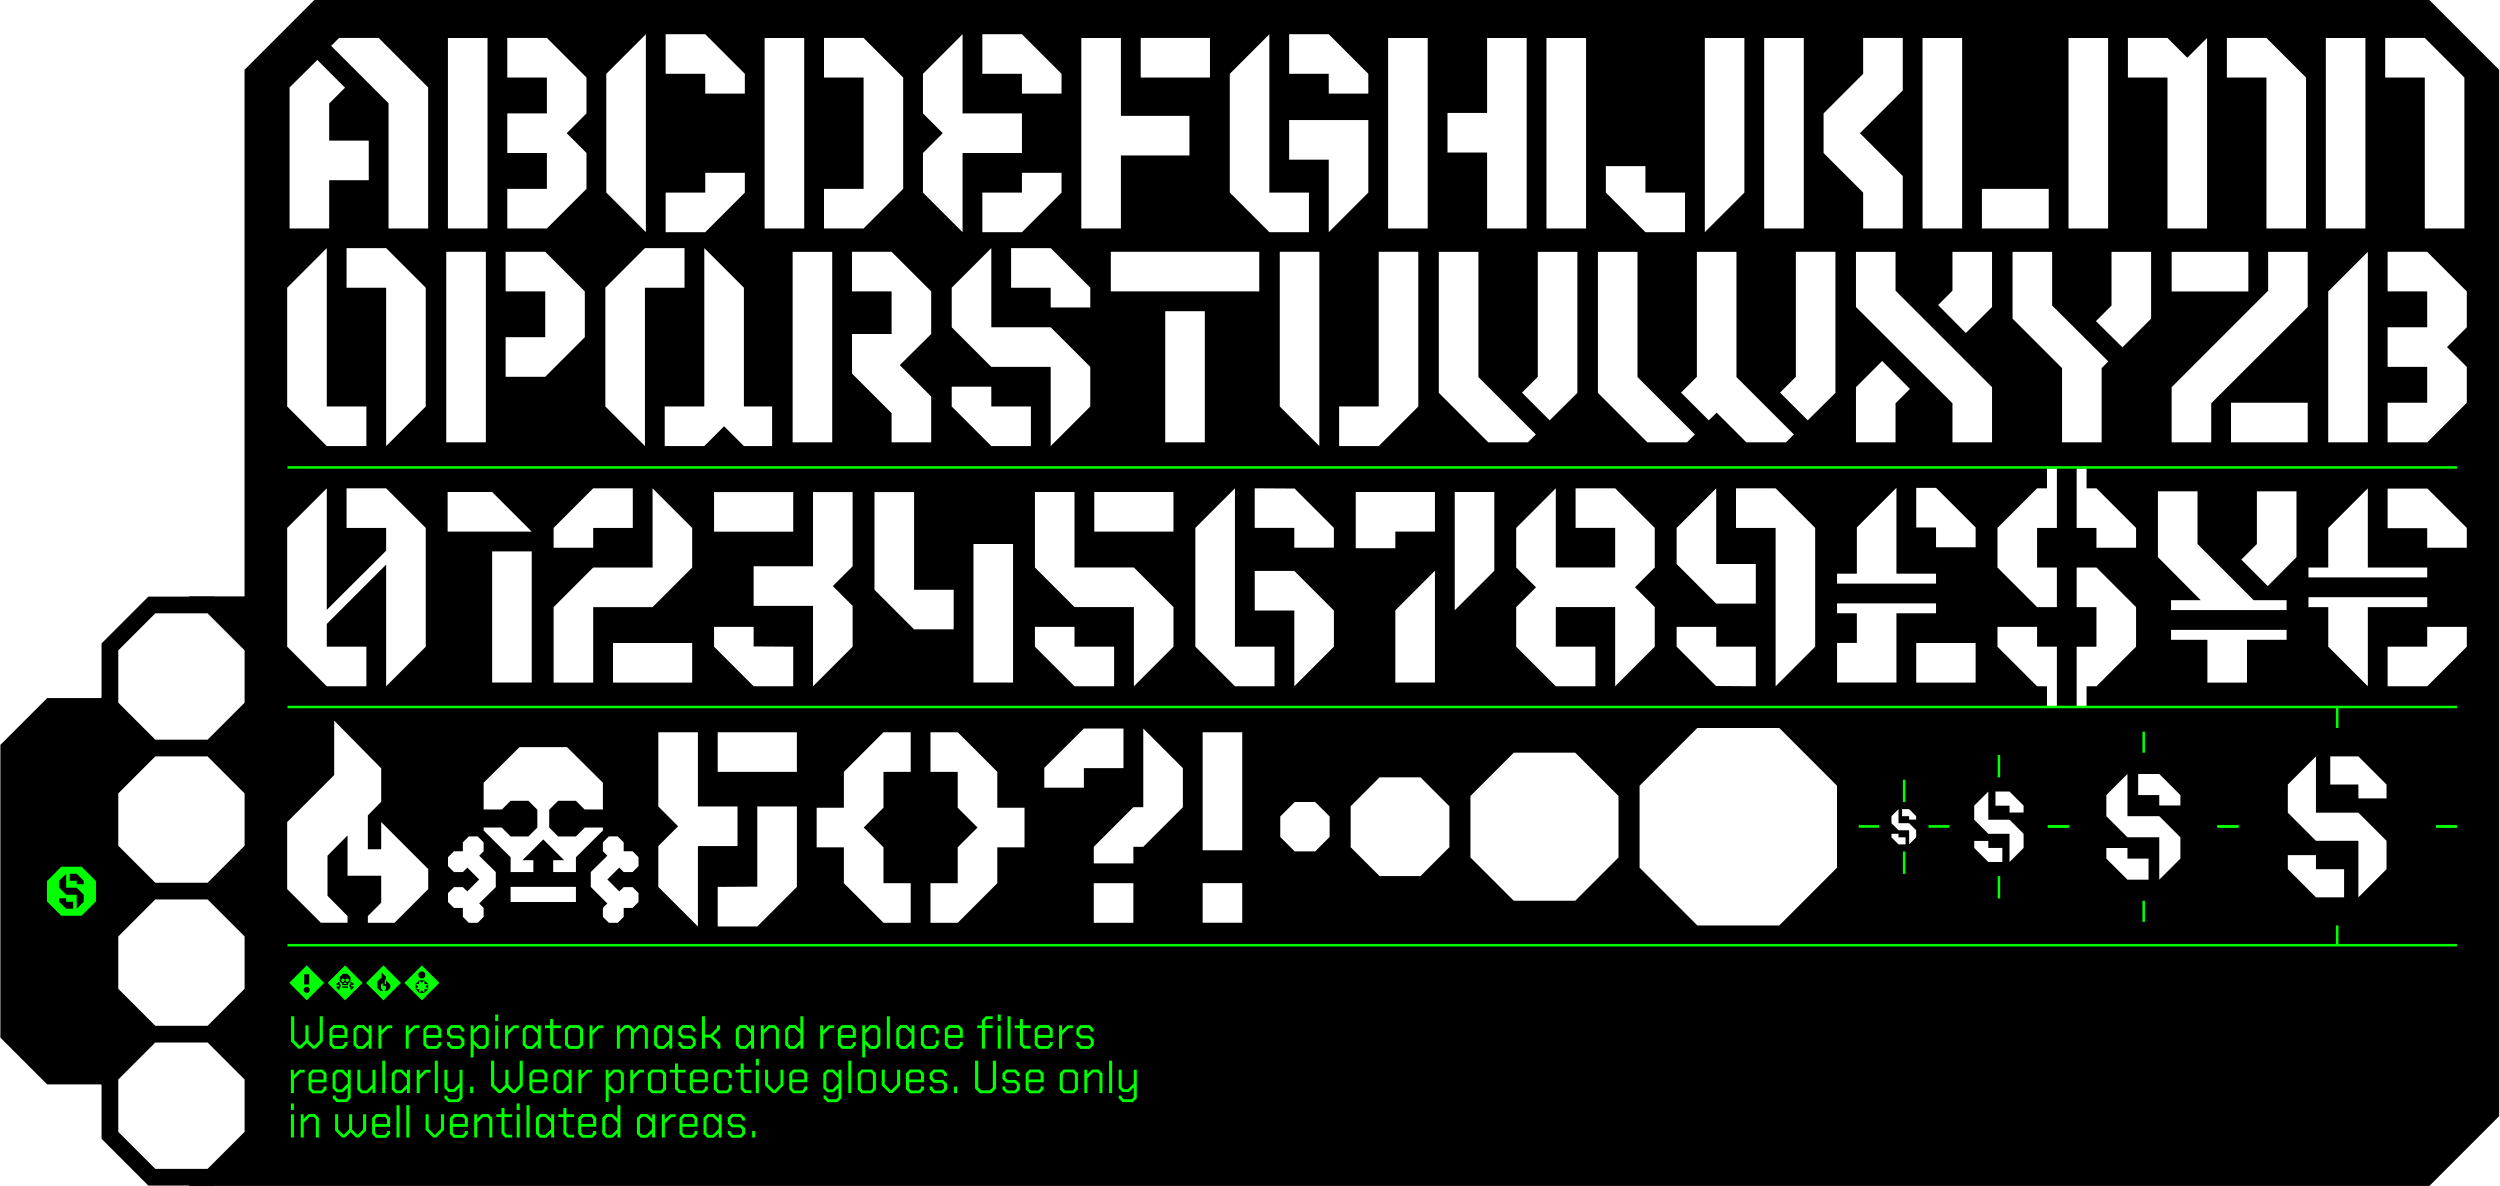 <svg width="2108" height="1000" viewBox="0 0 2108 1000" fill="none" xmlns="http://www.w3.org/2000/svg">
<g clip-path="url(#clip0_704_178)">
<path d="M2107.29 941.18V58.823L2048.47 0.001H265.03L206.208 58.823V502.893H159.451V510.129H177.974L213.3 545.455V595.42L177.974 630.746L213.3 666.072V716.037L177.974 751.364L213.3 786.69V836.655L177.974 871.981L213.3 907.307V957.272L177.974 992.599H159.451V999.979H2048.47L2107.29 941.158V941.18ZM1929.09 721.043H1952.81V732.907H1976.54V756.635H1952.81L1929.09 732.907V721.043ZM1929.09 661.533L1952.81 637.805V685.251H1988.6L2012.33 708.979V732.907L1988.6 756.635V708.979H1952.81L1929.09 685.251V661.522V661.533ZM1963.19 545.3V511.916H1946.49V503.57H2046.64V511.916H1996.56V578.672L1963.19 545.288V545.3ZM1988.6 637.805L2012.33 661.533V673.187H1988.6V661.533H1964.88V637.805H1988.6ZM1903.01 458.721V414.283H1936.39V469.775L1912.19 494.18L1889.87 471.861L1903.01 458.721ZM1852.95 414.283V458.721L1900.3 506.078H1928.05V514.424H1830.62V506.078H1855.65L1819.56 469.775V414.283H1852.95ZM1831.14 212.358H1895.81V245.742H1831.14V212.358ZM1820.7 652.632L1838.5 670.423V679.169H1820.7V670.423H1802.91V652.632H1820.7ZM1861.28 539.462H1830.62V531.116H1928.05V539.462H1894.66V575.554H1861.28V539.462ZM1776.07 715.061H1793.87V723.962H1811.66V741.752H1793.87L1776.07 723.962V715.061ZM1776.07 670.423L1793.87 652.632V688.214H1820.7L1838.5 706.005V723.951L1820.7 741.741V706.005H1793.87L1776.07 688.214V670.423ZM1751.04 478.532H1767.73L1801.12 511.916V545.3L1767.73 578.684H1759.39V595.376H1751.04V545.3H1767.73V511.916H1751.04V478.532ZM1751.04 395.083H1759.39V411.775H1767.73L1801.12 445.159V461.851H1767.73V445.159H1751.04V395.094V395.083ZM1717.67 578.672L1684.28 545.288V528.596H1717.67V545.288H1734.36V595.364H1726.01V578.672H1717.67ZM1717.67 445.148V478.532H1734.36V511.916H1717.67L1684.28 478.532V445.148L1717.67 411.764H1726.01V395.072H1734.36V445.136H1717.67V445.148ZM1694.43 667.449L1706.29 679.313V685.139H1694.43V679.313H1682.56V667.449H1694.43ZM1664.67 709.068H1676.54V714.994H1688.39V726.858H1676.54L1664.67 714.994V709.068ZM1664.67 679.313L1676.54 667.449V691.177H1694.43L1706.29 703.041V715.005L1694.43 726.869V703.041H1676.54L1664.67 691.177V679.313ZM1646.32 245.11V212.358H1679.69V258.883L1657.58 280.791L1634.22 257.218L1646.32 245.121V245.11ZM1679.69 326.472V372.997H1646.32V340.035L1564.95 258.883V212.358H1598.33V245.11L1679.69 326.472ZM1598.33 340.035V372.997H1564.95V326.472L1587.06 304.364L1610.43 327.937L1598.33 340.035ZM1632.46 411.353L1665.84 444.737V461.429H1632.46V444.737H1615.77V411.353H1632.46ZM1615.77 542.159H1665.84V575.543H1615.77V542.159ZM1594.89 703.086H1600.82V706.049H1606.75V711.975H1600.82L1594.89 706.049V703.086ZM1594.89 688.203L1600.82 682.276V694.14H1609.77L1615.69 700.067V706.049L1609.77 711.975V700.056H1600.82L1594.89 694.129V688.203ZM1609.77 691.11V688.203H1603.84V682.276H1609.77L1615.69 688.203V691.11H1609.77ZM1549 508.764H1632.46V517.11H1599.08V575.52H1549V542.136H1565.7V517.099H1549V508.752V508.764ZM1549 483.726H1565.7V444.715L1599.08 411.331V483.726H1632.46V492.072H1549V483.726ZM1382.5 662.543L1431.18 613.843H1500.28L1548.97 662.543V731.631L1500.28 780.331H1431.18L1382.5 731.631V662.543ZM1514.27 317.693V212.336H1547.64V331.256L1524.28 354.418L1500.92 331.056L1514.27 317.704V317.693ZM1447.11 578.439V578.65L1413.74 545.266V528.574H1447.11V545.266H1480.49V578.65L1447.11 578.439ZM1413.74 475.59V445.136L1447.11 411.752V475.59H1480.49V508.974H1447.11L1413.74 475.59ZM1463.8 411.752H1497.19L1530.56 445.136V545.277L1497.19 578.661V445.136H1463.8V411.752ZM1378.6 495.201L1395.29 511.893V545.277L1361.91 578.661V511.904H1311.84V545.288H1345.22V578.672H1311.84L1278.46 545.288V511.904L1295.15 495.212L1278.46 478.52V445.136L1311.84 411.752V478.509H1361.91V445.125H1328.53V411.741H1361.91L1395.29 445.125V478.509L1378.6 495.201ZM1239.88 671.178L1276.41 634.653H1328.21L1364.74 671.178V722.996L1328.21 759.521H1276.41L1239.88 722.996V671.178ZM1226.63 414.882H1260.01V481.228L1226.63 514.612V414.893V414.882ZM1138.89 679.812L1163.24 655.462H1197.77L1222.12 679.812V714.351L1197.77 738.7H1163.24L1138.89 714.351V679.812ZM1124.73 445.125V461.817H1091.36V445.125H1057.98V411.741L1091.36 411.952V411.741L1124.73 445.125ZM1079.1 342.72V212.325H1112.47V376.093L1079.1 342.709V342.72ZM989.467 448.255H922.71V414.871H989.467V448.255ZM982.52 372.975V262.401H1015.9V372.975H982.52ZM936.628 212.336H1061.8V245.72H936.628V212.336ZM1124.75 514.812V545.277L1091.37 578.661V514.823H1057.99V481.439H1091.37L1124.75 514.823V514.812ZM1079.52 688.447L1091.69 676.272H1108.96L1121.14 688.447V705.716L1108.96 717.891H1091.69L1079.52 705.716V688.447ZM1014.07 744.682H1047.46V778.066H1014.07V744.682ZM1014.07 617.428H1047.46V716.936H1014.07V617.428ZM1007.92 445.136L1041.31 411.752V545.277H1074.69V578.661H1041.31L1007.92 545.277V445.136ZM922.278 744.694H955.662V778.078H922.278V744.694ZM922.278 714.029L955.662 680.645H964.008V614.298L997.392 647.682V680.645L964.008 714.029H955.662V728.002H922.278V714.029ZM880.548 647.471L913.932 614.298H947.316V647.682H913.932V664.164H880.548V647.471ZM872.645 528.585H906.029V545.277H939.413V578.661H906.029L872.645 545.277V528.585ZM872.645 414.882H906.029V478.509H956.094L989.478 511.893V545.277L956.094 578.661V511.904H906.029L872.645 478.52V414.893V414.882ZM919.325 309.347V342.731L885.941 376.115V309.358H835.876L802.492 275.974V242.59L835.876 209.206V275.963H885.941L919.325 309.347ZM885.941 259.282V242.59H852.557V209.206H885.941L919.325 242.59V259.282H885.941ZM869.249 376.115H835.865L802.481 342.731V326.039H835.865V342.731H869.249V376.115ZM854.2 458.699V575.532H820.816V458.699H854.2ZM784.591 617.428H807.542L840.926 650.812V681.066H863.878V714.45H840.926V744.705L807.542 778.089H784.591V744.705H807.542V714.45L824.234 697.758L807.542 681.066V650.812H784.591V617.428ZM770.751 530.672L737.367 497.299V414.893H770.751V497.299H804.135V530.672H770.751ZM758.687 307.893L785.179 334.385V372.986H751.795V348.369L718.411 314.985V281.601H751.795V245.72H718.411V212.336H751.795L785.179 245.72V281.601L758.687 307.882V307.893ZM688.612 681.066H711.563V650.812L744.947 617.428H767.899V650.812H744.947V681.066L728.255 697.758L744.947 714.45V744.705H767.899V778.089H744.947L711.563 744.705V714.45H688.612V681.066ZM685.537 510.861H635.472V477.477H685.537V414.893H718.921V477.477L702.229 494.169L718.921 510.861V545.288L685.537 578.672V510.872V510.861ZM593.876 342.743V209.218L627.26 242.602V342.743H651.043V376.126H627.26L610.568 359.434L593.876 376.126H560.492V342.743H593.876ZM550.259 478.532V411.775L583.643 445.159V478.543L550.259 511.927H500.183V575.554H466.799V511.927L500.183 478.543H550.259V478.532ZM583.643 542.159V575.543H516.886V542.159H583.643ZM668.845 414.893V448.277H602.088V414.893H668.845ZM602.088 545.288V528.596H635.472V545.078L668.856 545.288V578.672H635.472L602.088 545.288ZM671.92 617.439V650.823H605.163V617.439H671.92ZM668.346 212.347H701.73V372.986H668.346V212.347ZM605.163 747.823L638.547 747.612V680.023H671.931V747.823L638.547 781.207H605.163V747.823ZM555.098 617.439H588.482V680.023H621.866V713.407H588.482V781.207L555.098 747.823V713.396L571.79 696.704L555.098 680.012V617.428V617.439ZM498.141 735.315L512.114 721.542L508.362 717.791V710.277L513.368 705.272H520.881L525.887 710.277V717.791H533.4L538.406 722.796V730.31L533.4 735.315H525.887L522.135 731.564L512.125 741.575L522.135 751.586L525.887 748.045H533.4L538.406 753.051V760.564L533.4 765.57H525.887V773.083L520.881 778.089H513.368L508.362 773.083V765.57L512.114 761.818L498.141 747.845V735.326V735.315ZM430.54 747.834H485.622V760.564H430.54V747.834ZM430.54 722.796L407.8 700.267V697.769H423.027L430.54 705.283H445.568L453.081 697.769V682.753L445.568 675.24H430.54L423.238 682.542H407.8V660.013L438.054 629.969H478.108L508.362 660.013V682.542H492.924L485.622 675.24H470.606L463.092 682.753V697.769L470.606 705.283H485.622L493.135 697.769H508.362V700.267L485.622 722.796V735.315H466.433V725.305H475.611L458.087 707.78L440.562 725.305H449.741V735.315H430.551V722.796H430.54ZM414.98 575.532V464.958H448.364V575.532H414.98ZM377.756 722.796L382.762 717.791H390.275V710.277L395.281 705.272H402.794L407.8 710.277V717.791L404.048 721.542L418.032 735.315V748.045L404.048 761.818L407.8 765.57V773.083L402.794 778.089H395.281L390.275 773.083V765.57H382.762L377.756 760.564V753.051L382.762 748.045H390.275L394.027 751.586L404.037 741.575L394.027 731.564L390.275 735.315H382.762L377.756 730.31V722.796ZM242.156 445.148L275.54 411.764V514.202L325.605 464.337V445.148H292.221V411.764H325.605L358.989 445.148V545.288L325.605 578.672V476.034L275.54 526.099V545.288H308.924V578.672H275.54L242.156 545.288V445.148ZM325.605 376.126V242.602H292.221V209.218H325.605L358.989 242.602V342.743L325.605 376.126ZM242.156 242.602L275.54 209.218V342.743H308.924V376.126H275.54L242.156 342.743V242.602ZM267.549 50.566L290.911 73.928L277.56 87.279V118.577H310.944V151.961H277.56V192.637H244.176V73.717L267.538 50.555L267.549 50.566ZM361.009 192.637H327.625V87.069L279.225 38.668L285.906 31.998H319.29L361.02 73.728V192.648L361.009 192.637ZM361.064 749.699L332.697 778.078H310.167V772.44L321.432 761.175V738.434H293.053V704.429L276.15 721.531V755.326L293.053 772.428V778.066H270.523L242.145 749.688V693.152L281.788 653.52V607.617L321.432 647.882V676.05L310.167 687.526V716.104H321.432V693.152L361.075 732.796V749.699H361.064ZM376.28 212.336H409.664V372.975H376.28V212.336ZM411.074 192.625H377.69V32.02H411.074V192.659V192.625ZM414.98 414.882L448.364 448.266H377.434V414.882H414.991H414.98ZM426.356 212.336H459.74L493.124 245.72V284.32L459.74 317.704H426.356V284.32H459.74V245.72H426.356V212.336ZM494.523 159.253L461.139 192.637H427.755V159.253H461.139V128.998H427.755V95.614H461.139V65.36H427.755V31.976H461.139L494.523 65.36V95.614L477.831 112.306L494.523 128.998V159.253ZM500.183 411.752H533.567V445.136H500.183V461.828H466.799V445.136L500.183 411.752ZM510.427 242.59L543.811 209.206H577.195V242.59H543.811V376.115L510.427 342.731V242.59ZM544.599 195.766L511.215 162.382V62.264L544.599 28.88V195.777V195.766ZM628.048 78.933H594.664V62.241H561.28V28.857H594.664L628.048 62.241V78.933ZM628.048 162.382L594.664 195.766H561.28V162.382H594.664V145.69H628.048V162.382ZM678.113 192.637H644.728V32.02H678.113V192.659V192.637ZM761.561 159.253L728.177 192.637H694.793V159.253H728.177V65.393H694.793V32.009H728.177L761.561 65.393V159.275V159.253ZM811.626 95.625H861.691V129.009H811.626V195.766L778.242 162.382V128.998L794.934 112.306L778.242 95.614V62.23L811.626 28.846V95.603V95.625ZM895.075 78.933H861.691V62.241H828.307V28.857H861.691L895.075 62.241V78.933ZM895.075 162.382L861.691 195.766H828.307V162.382H861.691V145.69H895.075V162.382ZM945.151 97.712H1002.94V131.096H945.151V192.637H911.767V32.02H945.151V97.734V97.712ZM1020.25 65.371H961.843V31.987H1020.25V65.371ZM1070.32 162.382H1103.7V195.766H1070.32L1036.95 162.382V62.264L1070.32 28.88V162.404V162.382ZM1153.77 78.933H1120.4V62.241H1087.01V28.857H1120.4L1153.77 62.241V78.933ZM1153.77 162.382L1120.4 195.766V134.636H1087.01V101.252H1153.77V162.382ZM1162.54 342.731V212.336H1195.91V342.731L1162.54 376.115H1129.15V342.731H1162.54ZM1203.84 192.637H1170.46V32.02H1203.84V192.659V192.637ZM1209.94 448.266H1176.55V462.239H1143.17V414.882H1209.94V448.266ZM1209.94 575.532H1176.55V514.612L1209.94 481.228V575.532ZM1213.22 212.347H1246.6V317.915L1295 366.316L1288.33 372.986H1254.94L1213.22 331.267V212.347ZM1287.29 192.637H1253.91V128.588H1220.53V95.204H1253.91V32.02H1287.29V192.659V192.637ZM1296.67 317.704V212.347H1330.04V331.267L1306.68 354.429L1283.32 331.067L1296.67 317.716V317.704ZM1337.36 192.637H1303.99V32.02H1337.36V192.659V192.637ZM1347.36 212.347H1380.73V317.915L1429.13 366.316L1422.46 372.986H1389.08L1347.36 331.267V212.347ZM1420.81 195.766H1387.42L1354.05 162.382V140.063H1387.42V162.382H1420.81V195.766ZM1430.81 317.704V212.347H1464.18V317.915L1512.58 366.316L1505.91 372.986H1472.53L1447.5 347.948L1440.82 354.418L1417.46 331.056L1430.81 317.704ZM1470.87 162.393L1437.5 195.777V32.02H1470.87V162.404V162.393ZM1520.95 192.648H1487.56V32.02H1520.95V192.659V192.648ZM1604.4 192.648H1571.01V162.393L1537.64 129.009V95.625L1571.01 62.241V31.987H1604.4V76.214L1568.3 112.306L1604.4 148.398V192.625V192.648ZM1654.46 192.648H1621.09V32.02H1654.46V192.659V192.648ZM1727.49 192.648H1671.15V159.264H1727.49V192.648ZM1730.36 257.629L1777.72 304.775L1772.09 310.413V372.997H1738.71V310.413L1696.99 268.683V212.358H1730.36V257.629ZM1777.55 192.648H1744.17V32.02H1777.55V192.659V192.648ZM1780.44 257.629V212.358H1813.81V268.683L1789.62 292.888L1767.29 270.769L1780.44 257.629ZM1861 192.648H1827.62V65.393H1794.25V32.009H1827.62L1844.31 48.701L1861 32.009V192.648ZM1944.45 192.648H1911.07V65.393H1877.7V32.009H1911.07L1944.45 65.393V192.659V192.648ZM1945.86 258.883L1864.5 340.035V372.997H1831.13V326.472L1912.49 245.11V212.358H1945.86V258.883ZM1945.86 372.997H1881.19V339.613H1945.86V372.997ZM1994.52 192.648H1961.14V32.02H1994.52V192.659V192.648ZM1996.55 372.997H1963.16V245.731L1996.55 212.347V372.986V372.997ZM1996.55 478.532H2046.62V486.878H1946.48V478.532H1963.18V445.148L1996.55 411.764V478.52V478.532ZM2077.98 192.648H2044.59V65.393H2011.21V32.009H2044.59L2077.98 65.393V192.659V192.648ZM2080 339.613L2046.61 372.997H2013.24V339.613H2046.61V309.358H2013.24V275.974H2046.61V245.72H2013.24V212.336H2046.61L2080 245.72V275.974L2063.3 292.666L2080 309.358V339.613ZM2080 461.84H2046.62V445.358H2013.24V411.974H2046.62V411.764L2080 445.148V461.84ZM2080 545.288L2046.62 578.672H2013.24V545.288H2046.62V528.596H2080V545.288ZM92.671 836.677V786.712L127.998 751.386L92.671 716.06V666.095L127.998 630.768L92.671 595.442V588.217H85.291V914.732H92.671V907.363L127.998 872.037L92.671 836.711V836.677Z" fill="black"/>
<path d="M92.672 595.673H42.707L7.381 631V872.002L42.707 907.328H92.672" fill="black"/>
<path d="M92.672 595.674H42.707L7.381 631.001V872.003L42.707 907.329H92.672M177.974 751.374H128.009M177.974 751.374L213.301 786.7V836.665L177.974 871.992H128.009L92.683 836.665V786.7L128.009 751.374M177.974 751.374L213.301 716.048V666.083L177.974 630.757H128.009L92.683 666.083V716.048L128.009 751.374M177.974 872.003H128.009L92.683 907.329V957.294L128.009 992.62H177.974L213.301 957.294V907.329L177.974 872.003ZM177.974 510.128H128.009L92.683 545.454V595.419L128.009 630.745H177.974L213.301 595.419V545.454L177.974 510.128Z" stroke="black" stroke-width="14.106"/>
<path d="M245.297 935.908H247.838V930.448H245.297V935.908ZM245.297 959.193H247.838V939.548H245.297V959.193ZM253.587 959.193H256.129V946.64L261.045 941.735H264.497L266.317 943.555V959.193H268.859V942.645L265.585 939.371H260.124L256.195 943.3H256.051V939.693L255.907 939.548H253.576V959.193H253.587ZM282.576 939.548V953.299L288.469 959.193H291.011L295.561 954.642H295.706L300.256 959.193H302.797L308.691 953.299V939.548H306.149V952.389L301.599 956.94H301.455L296.904 952.389V939.548H294.363V952.389L289.812 956.94H289.668L285.118 952.389V939.548H282.565H282.576ZM313.785 956.096L317.059 959.37H325.649L328.923 956.096V953.621H326.382V955.186L324.561 957.006H318.158L316.338 955.186V950.092H328.923V942.634L325.649 939.36H317.059L313.785 942.634V956.096ZM316.326 947.728V943.544L318.147 941.724H324.55L326.371 943.544V947.728H316.326ZM334.328 959.181H336.87V931.902H334.328V959.181ZM342.619 959.181H345.16V931.902H342.619V959.181ZM358.878 952.711L365.359 959.181H367.901L374.371 952.711V939.537H371.83V951.834L366.702 956.962H366.558L361.43 951.834V939.537H358.878V952.711ZM379.321 956.096L382.595 959.37H391.185L394.459 956.096V953.621H391.918V955.186L390.098 957.006H383.694L381.874 955.186V950.092H394.459V942.634L391.185 939.36H382.595L379.321 942.634V956.096ZM381.863 947.728V943.544L383.683 941.724H390.087L391.907 943.544V947.728H381.863ZM399.864 959.181H402.406V946.629L407.311 941.724H410.763L412.583 943.544V959.181H415.125V942.634L411.85 939.36H406.39L402.461 943.288H402.317V939.682L402.173 939.537H399.842V959.181H399.864ZM422.849 934.265V939.537H418.487V941.901H422.849V955.907L426.123 959.181H431.872V956.817H427.211L425.391 954.997V941.901H431.861V939.537H425.391V934.265H422.849ZM435.657 935.897H438.198V930.437H435.657V935.897ZM435.657 959.181H438.198V939.537H435.657V959.181ZM443.947 959.181H446.5V931.902H443.947V959.181ZM451.949 956.085L455.223 959.359H460.683L464.612 955.43H464.757V958.993L464.934 959.17H467.232V939.526H464.934L464.757 939.704V943.266H464.612L460.683 939.337H455.223L451.949 942.612V956.074V956.085ZM454.491 955.175V943.533L456.311 941.713H459.762L464.668 946.618V952.078L459.762 956.984H456.311L454.491 955.164V955.175ZM475.078 934.254V939.526H470.716V941.89H475.078V955.896L478.352 959.17H484.101V956.806H479.44L477.62 954.986V941.89H484.09V939.526H477.62V934.254H475.078ZM487.586 956.085L490.86 959.359H499.45L502.724 956.085V953.61H500.172V955.175L498.351 956.995H491.948L490.128 955.175V950.081H502.713V942.623L499.439 939.349H490.849L487.575 942.623V956.085H487.586ZM490.128 947.717V943.533L491.948 941.713H498.351L500.172 943.533V947.717H490.128ZM523.123 959.17V931.89H520.582V943.2H520.437L516.575 939.337H511.115L507.841 942.612V956.074L511.115 959.348H516.575L520.471 955.452H520.648V959.015L520.792 959.159H523.123V959.17ZM520.582 952.078L515.676 956.984H512.224L510.404 955.164V943.522L512.224 941.701H515.676L520.582 946.607V952.067V952.078ZM537.063 956.085L540.337 959.359H545.797L549.726 955.43H549.87V958.993L550.048 959.17H552.345V939.526H550.048L549.87 939.704V943.266H549.726L545.797 939.337H540.337L537.063 942.612V956.074V956.085ZM539.604 955.175V943.533L541.424 941.713H544.876L549.793 946.618V952.078L544.876 956.984H541.424L539.604 955.164V955.175ZM558.083 959.181H560.625V947.362L566.085 941.901H569.681V939.537H565.175L560.702 944.01H560.558V939.682L560.414 939.537H558.083V959.181ZM572.955 956.085L576.229 959.359H584.819L588.093 956.085V953.61H585.552V955.175L583.732 956.995H577.328L575.508 955.175V950.081H588.093V942.623L584.819 939.349H576.229L572.955 942.623V956.085ZM575.496 947.717V943.533L577.317 941.713H583.72L585.541 943.533V947.717H575.496ZM593.21 956.085L596.484 959.359H601.944L605.873 955.43H606.017V958.993L606.195 959.17H608.492V939.526H606.195L606.017 939.704V943.266H605.873L601.944 939.337H596.484L593.21 942.612V956.074V956.085ZM595.751 955.175V943.533L597.571 941.713H601.023L605.928 946.618V952.078L601.023 956.984H597.571L595.751 955.164V955.175ZM613.653 956.085L616.927 959.359H625.04L628.314 956.085V951.424L625.04 948.15H618.014L616.194 946.329V943.533L618.014 941.713H623.797L625.617 943.533V944.809H628.17V942.623L624.895 939.349H616.927L613.653 942.623V947.284L616.927 950.558H623.952L625.772 952.378V955.175L623.952 956.995H618.026L616.205 955.175V953.643H613.664V956.085H613.653ZM634.207 959.181H636.749V953.721H634.207V959.181Z" fill="#00FF00"/>
<path d="M245.297 921.7H247.838V909.881L253.299 904.42H256.895V902.056H252.378L247.905 906.529H247.761V902.2L247.616 902.056H245.286V921.7H245.297ZM260.18 918.604L263.454 921.878H272.044L275.318 918.604V916.129H272.777V917.694L270.956 919.514H264.553L262.732 917.694V912.6H275.318V905.142L272.044 901.868H263.454L260.18 905.142V918.604ZM262.732 910.236V906.052L264.553 904.232H270.956L272.777 906.052V910.236H262.732ZM295.695 902.045H293.364L293.22 902.189V905.796H293.076L289.147 901.868H283.686L280.412 905.142V917.694L283.686 920.968H289.147L293.009 917.106H293.153V925.141L291.333 926.961H284.929L283.109 925.141V923.765H280.568V926.051L283.842 929.325H292.421L295.695 926.051V902.045ZM293.153 909.137V913.687L288.248 918.593H284.796L282.976 916.773V906.041L284.796 904.22H288.248L293.153 909.137ZM316.582 902.045H314.04V914.597L309.124 919.503H305.672L303.852 917.683V902.045H301.311V918.593L304.585 921.867H310.045L313.974 917.938H314.118V921.534L314.262 921.678H316.593V902.034L316.582 902.045ZM322.331 921.689H324.872V894.409H322.331V921.689ZM330.333 918.593L333.607 921.867H339.067L342.996 917.938H343.14V921.501L343.318 921.678H345.615V902.034H343.318L343.14 902.212V905.774H342.996L339.067 901.845H333.607L330.333 905.119V918.582V918.593ZM332.874 917.683V906.041L334.695 904.22H338.146L343.052 909.137V914.597L338.146 919.503H334.695L332.874 917.683ZM351.353 921.678H353.895V909.858L359.355 904.398H362.951V902.034H358.445L353.973 906.507H353.828V902.178L353.684 902.034H351.353V921.678ZM366.636 921.678H369.177V894.398H366.636V921.678ZM374.715 902.034V917.527L377.989 920.801H383.45L387.301 916.95H387.445V925.13L385.625 926.95H379.077L377.257 925.13V923.853H374.715V926.04L377.989 929.314H386.724L389.998 926.04V902.034H387.456V913.532L382.551 918.437H379.099L377.279 916.617V902.034H374.738H374.715ZM396.435 921.678H398.977V916.218H396.435V921.678ZM414.037 915.641L420.075 921.678H422.616L427.344 916.95H427.488L432.216 921.678H434.769L440.806 915.641V894.398H438.154V914.664L433.493 919.325H433.348L428.731 914.708V902.045H426.112V914.708L421.495 919.325H421.351L416.69 914.664V894.398H414.037V915.641ZM446.411 918.582L449.685 921.856H458.264L461.538 918.582V916.107H458.997V917.672L457.177 919.492H450.773L448.953 917.672V912.578H461.538V905.119L458.264 901.845H449.685L446.411 905.119V918.582ZM448.953 910.214V906.029L450.773 904.209H457.177L458.997 906.029V910.214H448.953ZM466.666 918.582L469.94 921.856H475.4L479.329 917.927H479.473V921.49L479.651 921.667H481.948V902.023H479.651L479.473 902.2V905.763H479.329L475.4 901.834H469.94L466.666 905.108V918.571V918.582ZM469.207 917.672V906.029L471.027 904.209H474.479L479.385 909.126V914.586L474.479 919.492H471.027L469.207 917.672ZM487.686 921.667H490.228V909.847L495.688 904.387H499.284V902.023H494.778L490.305 906.496H490.161V902.167L490.017 902.023H487.686V921.667ZM510.715 929.125H513.268V917.994H513.412L517.263 921.845H522.724L525.998 918.571V905.108L522.724 901.834H517.263L513.368 905.73H513.19V902.167L513.046 902.023H510.715V929.125ZM513.268 914.575V909.115L518.173 904.198H521.625L523.445 906.018V917.661L521.625 919.481H518.173L513.268 914.575ZM531.458 921.667H534V909.847L539.46 904.387H543.056V902.023H538.539L534.066 906.496H533.922V902.167L533.778 902.023H531.447V921.667H531.458ZM549.604 921.845H558.339L561.613 918.571V905.108L558.339 901.834H549.604L546.33 905.108V918.571L549.604 921.845ZM550.692 919.481L548.872 917.661V906.018L550.692 904.198H557.24L559.06 906.018V917.661L557.24 919.481H550.692ZM569.171 896.74V902.012H564.809V904.376H569.171V918.382L572.445 921.656H578.194V919.292H573.532L571.712 917.472V904.376H578.183V902.012H571.712V896.74H569.171ZM581.679 918.571L584.953 921.845H593.543L596.817 918.571V916.096H594.264V917.661L592.444 919.481H586.04L584.22 917.661V912.566H596.806V905.108L593.532 901.834H584.941L581.667 905.108V918.571H581.679ZM584.22 910.202V906.018L586.04 904.198H592.444L594.264 906.018V910.202H584.22ZM601.933 918.571L605.207 921.845H613.72L616.994 918.571V914.642H614.452V917.661L612.632 919.481H606.306L604.486 917.661V906.018L606.306 904.198H612.632L614.452 906.018V909.037H616.994V905.108L613.72 901.834H605.207L601.933 905.108V918.571ZM624.518 896.74V902.012H620.157V904.376H624.518V918.382L627.792 921.656H633.541V919.292H628.88L627.06 917.472V904.376H633.53V902.012H627.06V896.74H624.507H624.518ZM637.326 898.372H639.879V892.911H637.326V898.372ZM637.326 921.656H639.879V902.012H637.326V921.656ZM645.106 915.186L651.587 921.656H654.129L660.599 915.186V902.012H658.058V914.309L652.93 919.436H652.786L647.659 914.309V902.012H645.117V915.186H645.106ZM665.549 918.571L668.823 921.845H677.402L680.676 918.571V916.096H678.135V917.661L676.315 919.481H669.911L668.091 917.661V912.566H680.676V905.108L677.402 901.834H668.823L665.549 905.108V918.571ZM668.091 910.202V906.018L669.911 904.198H676.315L678.135 906.018V910.202H668.091ZM709.521 902.012H707.19L707.046 902.156V905.763H706.902L702.973 901.834H697.513L694.239 905.108V917.661L697.513 920.935H702.973L706.835 917.072H706.98V925.108L705.159 926.928H698.756L696.936 925.108V923.731H694.394V926.018L697.668 929.292H706.247L709.521 926.018V902.012ZM706.98 909.104V913.654L702.074 918.56H698.622L696.802 916.739V906.007L698.622 904.187H702.074L706.98 909.104ZM715.27 921.656H717.823V894.376H715.27V921.656ZM726.546 921.834H735.281L738.555 918.56V905.097L735.281 901.823H726.546L723.272 905.097V918.56L726.546 921.834ZM727.634 919.47L725.814 917.65V906.007L727.634 904.187H734.182L736.002 906.007V917.65L734.182 919.47H727.634ZM743.493 915.175L749.964 921.645H752.505L758.976 915.175V902.001H756.434V914.298L751.307 919.425H751.162L746.035 914.298V902.001H743.493V915.175ZM763.937 918.56L767.211 921.834H775.801L779.075 918.56V916.085H776.533V917.65L774.713 919.47H768.309L766.489 917.65V912.555H779.075V905.097L775.801 901.823H767.211L763.937 905.097V918.56ZM766.478 910.191V906.007L768.298 904.187H774.702L776.522 906.007V910.191H766.478ZM783.903 918.56L787.177 921.834H795.29L798.564 918.56V913.898L795.29 910.624H788.264L786.444 908.804V906.007L788.264 904.187H794.047L795.867 906.007V907.284H798.408V905.097L795.134 901.823H787.166L783.892 905.097V909.747L787.166 913.021H794.191L796.011 914.842V917.638L794.191 919.459H788.264L786.444 917.638V916.107H783.903V918.548V918.56ZM804.457 921.656H806.998V916.196H804.457V921.656ZM826.176 921.834H835.854L839.861 917.838V894.376H837.164V916.817L834.622 919.359H827.42L824.878 916.817V894.376H822.181V917.838L826.188 921.834H826.176ZM845.277 918.56L848.551 921.834H856.664L859.938 918.56V913.898L856.664 910.624H849.639L847.818 908.804V906.007L849.639 904.187H855.421L857.241 906.007V907.284H859.782V905.097L856.508 901.823H848.54L845.266 905.097V909.747L848.54 913.021H855.565L857.385 914.842V917.638L855.565 919.459H849.639L847.818 917.638V916.107H845.277V918.548V918.56ZM864.843 918.56L868.117 921.834H876.696L879.97 918.56V916.085H877.429V917.65L875.609 919.47H869.205L867.385 917.65V912.555H879.97V905.097L876.696 901.823H868.117L864.843 905.097V918.56ZM867.385 910.191V906.007L869.205 904.187H875.609L877.429 906.007V910.191H867.385ZM896.851 921.834H905.586L908.86 918.56V905.097L905.586 901.823H896.851L893.577 905.097V918.56L896.851 921.834ZM897.939 919.47L896.119 917.65V906.007L897.939 904.187H904.487L906.307 906.007V917.65L904.487 919.47H897.939ZM914.309 921.656H916.85V909.104L921.767 904.187H925.219L927.039 906.007V921.645H929.58V905.097L926.306 901.823H920.846L916.917 905.752H916.773V902.145L916.628 902.001H914.298V921.645L914.309 921.656ZM935.185 921.656H937.727V894.376H935.185V921.656ZM943.265 902.012V917.505L946.539 920.779H951.999L955.85 916.928H955.995V925.108L954.174 926.928H947.626L945.806 925.108V923.831H943.254V926.018L946.528 929.292H955.262L958.536 926.018V902.012H955.995V913.51L951.089 918.415H947.637L945.817 916.595V902.012H943.265Z" fill="#00FF00"/>
<path d="M245.442 878.173L251.479 884.211H254.021L258.749 879.483H258.893L263.621 884.211H266.163L272.2 878.173V856.931H269.548V877.197L264.897 881.858H264.753L260.136 877.241V864.578H257.517V877.241L252.9 881.858H252.756L248.094 877.197V856.931H245.442V878.173ZM277.816 881.125L281.09 884.399H289.669L292.943 881.125V878.65H290.401V880.215L288.581 882.035H282.178L280.357 880.215V875.121H292.943V867.663L289.669 864.389H281.09L277.816 867.663V881.125ZM280.357 872.757V868.573L282.178 866.753H288.581L290.401 868.573V872.757H280.357ZM298.07 881.125L301.344 884.399H306.805L310.734 880.471H310.878V884.033L311.056 884.211H313.353V864.567H311.056L310.878 864.744V868.307H310.734L306.805 864.378H301.344L298.07 867.652V881.114V881.125ZM300.612 880.215V868.573L302.432 866.753H305.884L310.789 871.67V877.13L305.884 882.035H302.432L300.612 880.215ZM319.091 884.222H321.632V872.402L327.093 866.942H330.689V864.578H326.183L321.71 869.05H321.566V864.722L321.421 864.578H319.091V884.222ZM342.12 884.222H344.673V872.402L350.133 866.942H353.729V864.578H349.223L344.75 869.05H344.606V864.722L344.462 864.578H342.131V884.222H342.12ZM357.003 881.125L360.277 884.399H368.856L372.13 881.125V878.65H369.577V880.215L367.757 882.035H361.354L359.533 880.215V875.121H372.119V867.663L368.845 864.389H360.266L356.992 867.663V881.125H357.003ZM359.545 872.757V868.573L361.365 866.753H367.768L369.589 868.573V872.757H359.545ZM376.969 881.125L380.243 884.399H388.356L391.63 881.125V876.464L388.356 873.19H381.331L379.511 871.37V868.573L381.331 866.753H387.113L388.933 868.573V869.849H391.475V867.663L388.201 864.389H380.232L376.958 867.663V872.324L380.232 875.598H387.257L389.077 877.419V880.215L387.257 882.035H381.331L379.511 880.215V878.684H376.969V881.125ZM396.835 891.669H399.377V880.537H399.521L403.383 884.399H408.844L412.118 881.125V867.663L408.844 864.389H403.383L399.488 868.284H399.31V864.722L399.166 864.578H396.835V891.68V891.669ZM399.377 877.119V871.658L404.282 866.742H407.734L409.554 868.562V880.204L407.734 882.024H404.282L399.377 877.119ZM417.567 860.926H420.12V855.466H417.567V860.926ZM417.567 884.211H420.12V864.567H417.567V884.211ZM425.858 884.211H428.399V872.391L433.859 866.93H437.466V864.567H432.96L428.488 869.039H428.344V864.711L428.199 864.567H425.869V884.211H425.858ZM440.74 881.114L444.015 884.388H449.475L453.404 880.459H453.548V884.022L453.726 884.2H456.023V864.555H453.726L453.548 864.733V868.296H453.404L449.475 864.367H444.015L440.74 867.641V881.103V881.114ZM443.282 880.204V868.562L445.102 866.742H448.554L453.459 871.658V877.119L448.554 882.024H445.102L443.282 880.204ZM463.87 859.284V864.555H459.508V866.919H463.87V880.926L467.144 884.2H472.893V881.836H468.231L466.411 880.015V866.919H472.881V864.555H466.411V859.284H463.87ZM479.651 884.388H488.386L491.66 881.114V867.652L488.386 864.378H479.651L476.377 867.652V881.114L479.651 884.388ZM480.739 882.024L478.919 880.204V868.562L480.739 866.742H487.287L489.107 868.562V880.204L487.287 882.024H480.739ZM497.109 884.211H499.651V872.391L505.111 866.93H508.718V864.567H504.212L499.74 869.039H499.595V864.711L499.451 864.567H497.12V884.211H497.109ZM542.979 864.389H538.473L534.622 868.251H534.478V867.674L531.204 864.4H526.698L522.769 868.329H522.625V864.733L522.48 864.589H520.15V884.233H522.691V871.681L527.608 866.764H530.116L531.936 868.584V884.222H534.478V871.67L539.394 866.753H541.902L543.723 868.573V884.211H546.264V867.663L542.99 864.389H542.979ZM551.558 881.125L554.832 884.399H560.293L564.221 880.471H564.366V884.033L564.543 884.211H566.841V864.567H564.543L564.366 864.744V868.307H564.221L560.293 864.378H554.832L551.558 867.652V881.114V881.125ZM554.1 880.215V868.573L555.92 866.753H559.371L564.277 871.67V877.13L559.371 882.035H555.92L554.1 880.215ZM572.001 881.125L575.275 884.399H583.388L586.662 881.125V876.464L583.388 873.19H576.363L574.543 871.37V868.573L576.363 866.753H582.145L583.965 868.573V869.849H586.507V867.663L583.233 864.389H575.264L571.99 867.663V872.324L575.264 875.598H582.29L584.11 877.419V880.215L582.29 882.035H576.363L574.543 880.215V878.684H572.001V881.125ZM591.867 884.222H594.409V874.833H598.959L604.886 880.759V884.211H607.439V879.882L601.29 873.734V873.59L607.072 867.807V864.567H604.531V866.93L599.004 872.457H594.42V856.92H591.879V884.2L591.867 884.222ZM620.49 881.125L623.764 884.399H629.225L633.154 880.471H633.298V884.033L633.475 884.211H635.773V864.567H633.475L633.298 864.744V868.307H633.154L629.225 864.378H623.764L620.49 867.652V881.114V881.125ZM623.032 880.215V868.573L624.852 866.753H628.304L633.209 871.67V877.13L628.304 882.035H624.852L623.032 880.215ZM641.511 884.222H644.052V871.67L648.969 866.753H652.42L654.241 868.573V884.211H656.782V867.663L653.508 864.389H648.048L644.119 868.318H643.975V864.722L643.83 864.578H641.5V884.222H641.511ZM677.381 884.222V856.942H674.839V868.251H674.695L670.844 864.389H665.383L662.109 867.663V881.125L665.383 884.399H670.844L674.739 880.504H674.917V884.066L675.061 884.211H677.392L677.381 884.222ZM674.839 877.13L669.934 882.035H666.482L664.662 880.215V868.573L666.482 866.753H669.934L674.839 871.67V877.13ZM691.609 884.222H694.15V872.402L699.611 866.942H703.207V864.578H698.701L694.228 869.05H694.084V864.722L693.94 864.578H691.609V884.222ZM706.492 881.125L709.766 884.399H718.345L721.619 881.125V878.65H719.077V880.215L717.257 882.035H710.854L709.033 880.215V875.121H721.619V867.663L718.345 864.389H709.766L706.492 867.663V881.125ZM709.033 872.757V868.573L710.854 866.753H717.257L719.077 868.573V872.757H709.033ZM727.035 891.669H729.577V880.537H729.721L733.572 884.399H739.032L742.306 881.125V867.663L739.032 864.389H733.572L729.676 868.284H729.499V864.722L729.355 864.578H727.024V891.68L727.035 891.669ZM729.577 877.119V871.658L734.482 866.742H737.934L739.754 868.562V880.204L737.934 882.024H734.482L729.577 877.119ZM747.767 884.211H750.308V856.931H747.767V884.211ZM755.769 881.114L759.043 884.388H764.503L768.432 880.459H768.576V884.022L768.754 884.2H771.051V864.555H768.754L768.576 864.733V868.296H768.432L764.503 864.367H759.043L755.769 867.641V881.103V881.114ZM758.31 880.204V868.562L760.131 866.742H763.582L768.499 871.658V877.119L763.582 882.024H760.131L758.31 880.204ZM776.501 881.114L779.775 884.388H788.287L791.561 881.114V877.185H789.02V880.204L787.199 882.024H780.873L779.053 880.204V868.562L780.873 866.742H787.199L789.02 868.562V871.581H791.561V867.652L788.287 864.378H779.775L776.501 867.652V881.114ZM796.689 881.114L799.963 884.388H808.553L811.827 881.114V878.639H809.285V880.204L807.465 882.024H801.061L799.241 880.204V875.11H811.827V867.652L808.553 864.378H799.963L796.689 867.652V881.114ZM799.23 872.746V868.562L801.05 866.742H807.454L809.274 868.562V872.746H799.23ZM824.002 866.93H827.997V884.211H830.539V866.93H837.02V864.567H830.539V861.115L832.359 859.295H837.02V856.931H831.271L827.997 860.205V864.567H824.002V866.93ZM841.282 860.926H843.824V855.466H841.282V860.926ZM841.282 884.211H843.824V864.567H841.282V884.211ZM849.573 884.211H852.114V856.931H849.573V884.211ZM859.972 859.295V864.567H855.61V866.93H859.972V880.937L863.246 884.211H868.995V881.847H864.333L862.513 880.027V866.93H868.984V864.567H862.513V859.295H859.972ZM872.491 881.125L875.765 884.399H884.355L887.629 881.125V878.65H885.076V880.215L883.256 882.035H876.852L875.032 880.215V875.121H887.618V867.663L884.344 864.389H875.754L872.48 867.663V881.125H872.491ZM875.032 872.757V868.573L876.852 866.753H883.256L885.076 868.573V872.757H875.032ZM893.034 884.211H895.575V872.391L901.036 866.93H904.643V864.567H900.137L895.664 869.039H895.52V864.711L895.376 864.567H893.045V884.211H893.034ZM907.617 881.114L910.891 884.388H919.004L922.278 881.114V876.453L919.004 873.179H911.979L910.159 871.359V868.562L911.979 866.742H917.761L919.581 868.562V869.838H922.123V867.652L918.849 864.378H910.88L907.606 867.652V872.313L910.88 875.587H917.905L919.726 877.407V880.204L917.905 882.024H911.979L910.159 880.204V878.673H907.617V881.114Z" fill="#00FF00"/>
<path d="M243.877 828.763L258.604 843.491L273.343 828.763L258.604 814.036L243.877 828.763ZM260.757 821.527V830.04H256.462V821.527H260.757ZM256.14 833.713L257.628 832.226H259.592L261.124 833.713V835.711L259.592 837.198H257.628L256.14 835.711V833.713ZM290.989 843.502L305.717 828.774L290.989 814.047L276.262 828.774L290.989 843.502ZM286.472 823.824L289.169 821.094H292.809L295.506 823.824V827.431L293.464 829.474V830.606H288.514V829.474L286.472 827.431V823.824ZM287.815 827.21L288.503 827.898H289.846L290.534 827.21V825.867L289.846 825.178H288.503L287.815 825.867V827.21ZM291.411 827.21L292.099 827.898H293.442L294.13 827.21V825.867L293.442 825.178H292.099L291.411 825.867V827.21ZM283.731 832.193L284.164 831.715H284.852L285.174 832.082L286.084 831.172L285.174 830.262L284.852 830.595H284.164L283.731 830.162V829.474L284.164 829.041H284.852V828.353L285.329 827.92H285.984L286.461 828.353V829.041L286.095 829.374L287.371 830.617V831.749L286.095 833.025L286.461 833.358V834.046L285.984 834.479H285.329L284.852 834.046V833.358H284.164L283.731 832.881V832.226V832.193ZM294.574 830.595L295.85 829.352L295.484 829.018V828.33L295.961 827.898H296.616L297.093 828.33V829.018H297.782L298.214 829.451V830.139L297.782 830.572H297.093L296.772 830.239L295.862 831.149L296.772 832.06L297.093 831.693H297.782L298.214 832.17V832.825L297.782 833.303H297.093V833.991L296.616 834.423H295.961L295.484 833.991V833.303L295.85 832.97L294.574 831.693V830.561V830.595ZM292.576 829.684L290.978 828.12L289.38 829.684H292.588H292.576ZM288.503 831.727H293.453V832.859H288.503V831.727ZM323.352 843.513L338.08 828.785L323.352 814.058L308.614 828.785L323.352 843.513ZM318.147 827.72L321.787 824.08V819.862L325.428 823.569V825.645L324.407 826.666V829.829H325.428V826.666L329.068 830.306V832.925L326.482 835.511H324.373V835.001L325.428 833.946V831.36H322.842V828.774L321.277 830.306V833.436L322.842 835.001V835.511H320.766L318.147 832.925V827.72ZM340.988 828.774L355.715 843.502L370.454 828.774L355.715 814.047L340.988 828.774ZM352.808 820.883L354.55 819.141H356.881L358.623 820.883V823.214L356.881 824.957H354.55L352.808 823.214V820.883ZM357.902 826.599L360.998 829.696V834.057L358.812 831.871L360.998 829.684H357.902V826.588L355.715 828.774L353.529 826.588V829.684H350.432L353.529 826.588H357.891L357.902 826.599ZM350.444 829.696L352.63 831.882L350.444 834.068H353.54V837.165L355.726 834.978L357.913 837.165V834.068H361.009L357.913 837.165H353.551L350.455 834.068V829.707L350.444 829.696Z" fill="#00FF00"/>
<path d="M242.422 394.127H2071.71M242.422 596.118H2071.71M242.422 796.999H2071.71" stroke="#00FF00" stroke-width="2.123"/>
<path d="M51.674 772.161H68.821L80.907 760.075V742.928L68.821 730.842H51.674L39.588 742.928V760.075L51.674 772.161ZM49.921 742.662L55.814 736.768V748.544H64.704L70.597 754.437V760.375L64.704 766.268V754.437H55.814L49.921 748.544V742.651V742.662ZM58.799 736.768H64.693L70.586 742.662V745.558H64.693V742.662H58.799V736.768ZM49.921 757.434H55.814V760.375H61.707V766.268H55.814L49.921 760.375V757.434Z" fill="#00FF00"/>
<path d="M1869.72 696.836H1887.47M1970.71 596.673V613.875M1807.56 759.542V777.299M1807.56 616.927V634.685M1685.48 636.627V655.494M1605.57 657.437V676.304M1970.71 780.352V796.999M2054.5 696.836H2071.71M1726.55 696.836H1744.3" stroke="#00FF00" stroke-width="2.123"/>
<path d="M2071.71 697.946V695.726H2053.95V697.946H2071.71ZM1869.72 697.946H1887.47V695.726H1869.72V697.946ZM1727.1 697.946H1744.86V695.726H1727.1V697.946ZM1626.11 697.946H1643.86V695.726H1626.11V697.946ZM1584.49 695.726H1567.28V697.946H1584.49V695.726Z" fill="#00FF00"/>
<path d="M1685.48 738.732V757.599M1605.57 717.978V736.845" stroke="#00FF00" stroke-width="2.123"/>
</g>
<defs>
<clipPath id="clip0_704_178">
<rect width="2107.29" height="1000" fill="white"/>
</clipPath>
</defs>
</svg>

